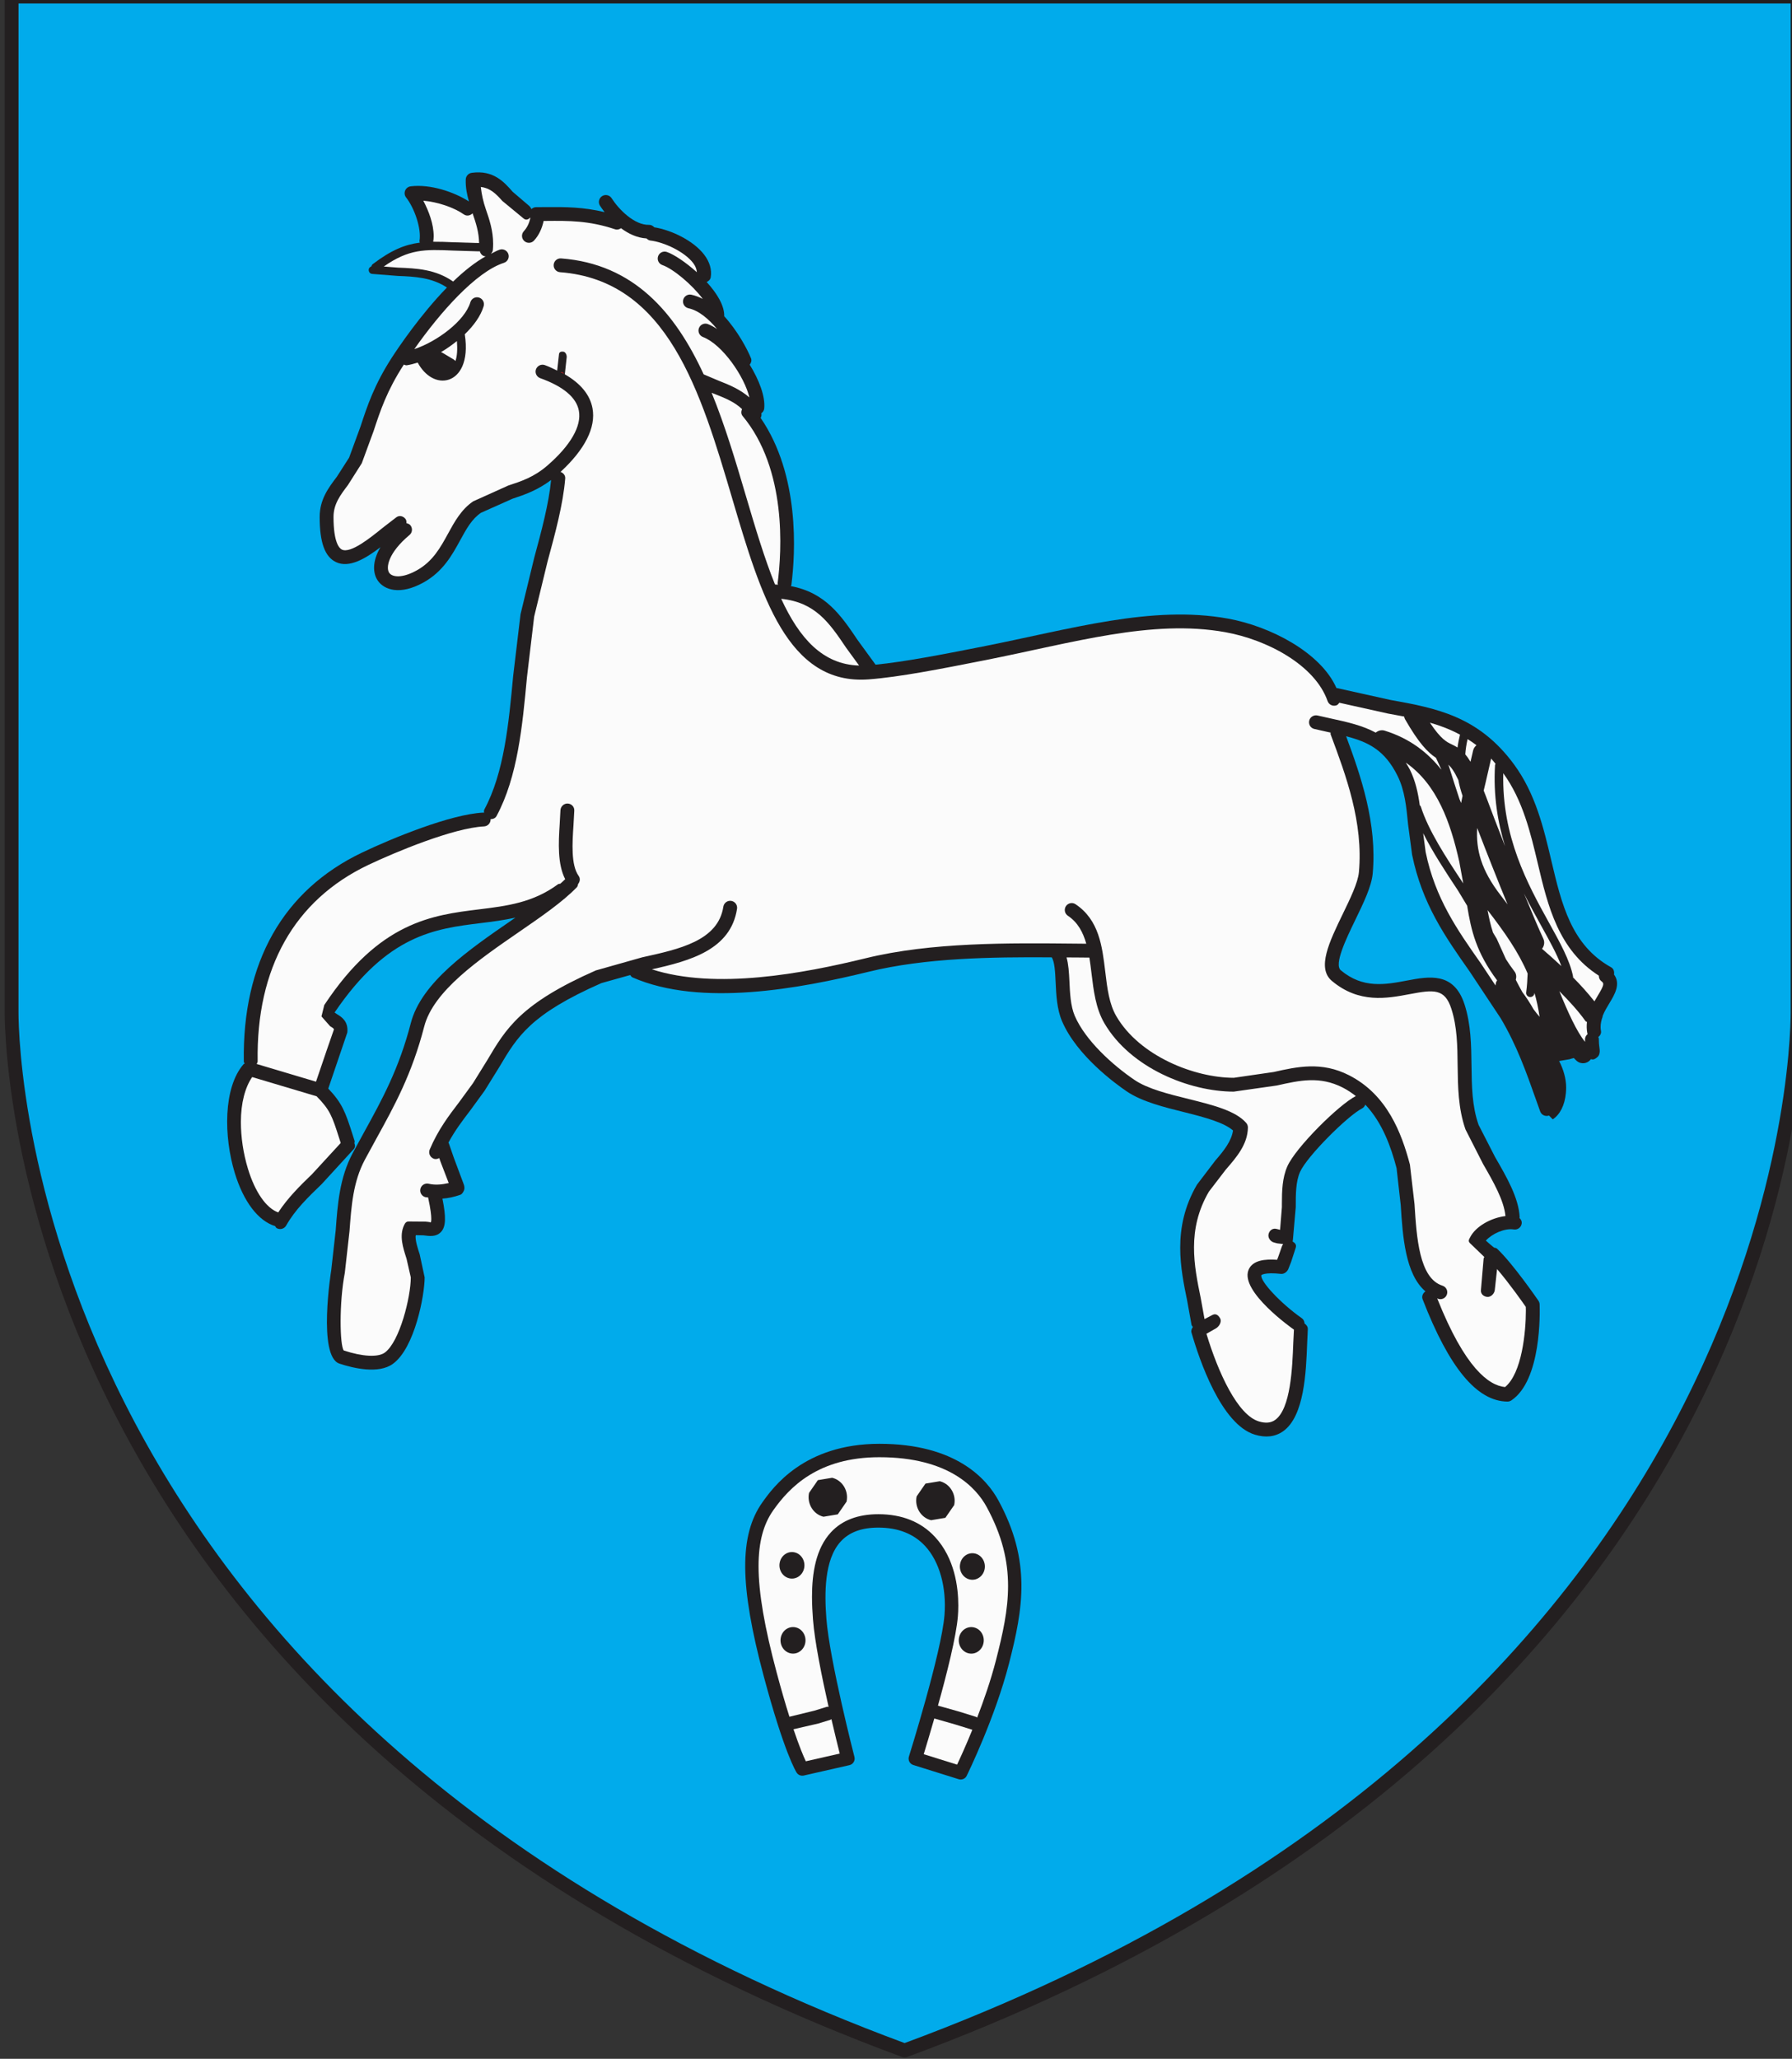 <?xml version="1.0" encoding="UTF-8" standalone="no"?>
<svg
   xmlns:dc="http://purl.org/dc/elements/1.1/"
   xmlns:cc="http://creativecommons.org/ns#"
   xmlns:rdf="http://www.w3.org/1999/02/22-rdf-syntax-ns#"
   xmlns:svg="http://www.w3.org/2000/svg"
   xmlns="http://www.w3.org/2000/svg"
   id="svg6132"
   version="1.1"
   viewBox="0 0 20.761 23.848"
   height="23.848mm"
   width="20.761mm">
  <rect x="0" y="0" width="20.761" height="23.848" fill="#333333" stroke="none"/>
  <defs
     id="defs6126">
    <clipPath
       id="clipPath16"
       clipPathUnits="userSpaceOnUse">
      <path
         id="path18"
         d="M 0,595.275 H 850.394 V 0 H 0 Z" />
    </clipPath>
  </defs>
  <g
     transform="translate(-274.613,-185.29)"
     id="layer1">
    <g
       transform="matrix(0.055,0,0,-0.055,262.396,212.754)"
       id="g8418"
       style="opacity:0.98">
      <g
         id="g8416"
         clip-path="url(#clipPath16)">
        <g
           id="g8274"
           transform="translate(224.573,501.525)">
          <path
             d="m 0,0 c -0.806,0 -1.458,-0.652 -1.458,-1.458 v -213.374 c -0.042,-1.45 -2.193,-150.068 189.056,-220.577 0.324,-0.12 0.684,-0.12 1.008,0 191.248,70.509 189.102,219.127 189.056,220.619 V -1.458 c 0,0.806 -0.656,1.458 -1.458,1.458 z"
             style="fill:#231f20;fill-opacity:1;fill-rule:nonzero;stroke:none"
             id="path8272" />
        </g>
        <g
           id="g8278"
           transform="translate(599.318,498.609)">
          <path
             d="m 0,0 c 0,-2.876 0.005,-212.119 0.005,-212.386 0,-9.256 -3.319,-149.301 -186.645,-217.162 -183.346,67.866 -186.653,207.928 -186.653,217.125 0,0.265 0.005,209.547 0.005,212.423 z"
             style="fill:#00adef;fill-opacity:1;fill-rule:nonzero;stroke:none"
             id="path8276" />
        </g>
        <g
           id="g8282"
           transform="translate(562.107,294.108)">
          <path
             d="m 0,0 c 0.102,0.596 -0.063,1.214 -0.617,1.521 -8.382,4.671 -10.416,13.292 -12.575,22.422 -1.64,6.955 -3.345,14.149 -7.872,20.307 -7.525,10.235 -16.524,11.861 -26.048,13.578 L -58.4,60.332 c -0.023,0.005 -0.04,-0.015 -0.064,-0.009 -3.258,7.433 -13.857,13.012 -22.887,14.638 -16.049,2.889 -32.898,-2.192 -51.774,-5.918 -8.39,-1.657 -16.265,-3.181 -22.422,-3.793 l -3.777,5.187 c -3.457,5.14 -6.784,10.004 -14.08,11.362 0.025,0.077 0.106,0.12 0.116,0.203 0.89,6.807 1.795,23.211 -6.475,35.223 0.181,0.308 0.227,0.618 0.157,0.974 0.32,0.234 0.56,0.575 0.604,1.003 0.255,2.512 -1.057,5.983 -3.058,9.227 0.303,0.399 0.467,0.878 0.266,1.373 -0.778,1.92 -2.805,5.732 -5.633,8.834 0.065,2.247 -1.552,4.853 -3.697,7.206 0.425,0.195 0.777,0.517 0.858,1.013 0.255,1.569 -0.215,3.201 -1.361,4.714 -2.297,3.038 -7.027,5.243 -10.542,5.798 -0.275,0.311 -0.646,0.527 -1.094,0.515 -3.106,-0.088 -6.413,3.301 -7.877,5.602 -0.433,0.678 -1.333,0.881 -2.013,0.447 -0.678,-0.433 -0.88,-1.333 -0.447,-2.013 0.264,-0.413 0.606,-0.88 0.979,-1.358 -4.459,1.068 -8.196,1.099 -12.345,1.062 l -2.117,-0.015 c -0.37,-0.002 -0.692,-0.17 -0.951,-0.398 -0.133,0.265 -0.296,0.512 -0.498,0.683 l -3.451,2.948 c -1.813,2.065 -4.067,4.631 -8.633,3.998 -0.703,-0.096 -1.233,-0.686 -1.258,-1.392 -0.06,-1.688 0.261,-3.19 0.671,-4.634 -3.141,2.005 -8.125,3.689 -12.265,3.182 -0.525,-0.063 -0.972,-0.405 -1.173,-0.895 -0.201,-0.487 -0.124,-1.045 0.207,-1.458 1.705,-2.156 3.272,-6.53 2.811,-9.162 -0.023,-0.125 0.065,-0.222 0.078,-0.344 -3.109,-0.397 -6.016,-1.547 -9.952,-4.554 -0.146,-0.111 -0.203,-0.28 -0.255,-0.441 -0.289,-0.132 -0.534,-0.342 -0.56,-0.662 -0.036,-0.48 0.253,-0.894 0.736,-0.931 l 5.389,-0.424 c 3.675,-0.14 7.153,-0.339 10.351,-2.438 -5.605,-5.759 -10.249,-12.671 -11.54,-14.658 -3.781,-5.833 -5.247,-10.296 -6.664,-14.613 l -2.407,-6.565 -2.568,-4.004 c -1.786,-2.361 -3.631,-4.802 -3.631,-8.49 0,-5.366 1.09,-8.384 3.434,-9.501 2.791,-1.33 6.237,0.744 9.372,3.136 -1.773,-3.002 -1.611,-5.514 -0.56,-7.04 1.316,-1.914 4.628,-3.164 9.635,-0.385 4.107,2.285 6.023,5.788 7.715,8.881 1.316,2.406 2.448,4.482 4.382,5.793 0,0.002 6.642,2.961 6.642,2.961 2.599,0.851 5.285,1.8 8.128,3.942 -0.481,-4.999 -2.031,-10.78 -3.558,-16.394 l -2.879,-11.869 -1.546,-12.956 c -0.937,-10.033 -1.902,-20.408 -6.069,-28.16 -0.123,-0.228 -0.077,-0.473 -0.074,-0.715 -0.055,0.002 -0.088,0.054 -0.143,0.051 -6.917,-0.333 -19.289,-5.436 -25.505,-8.401 -16.665,-7.935 -25.29,-23.169 -24.952,-44.052 0.003,-0.161 0.125,-0.257 0.174,-0.399 -0.077,-0.058 -0.179,-0.08 -0.242,-0.154 -4.278,-4.945 -4.167,-15.242 -1.846,-22.864 1.851,-6.083 4.953,-10.133 8.51,-11.22 0.117,-0.149 0.168,-0.337 0.339,-0.434 0.701,-0.392 1.589,-0.147 1.988,0.553 1.888,3.344 4.61,5.963 7.493,8.738 l 6.715,7.33 c 0.359,0.393 0.331,0.849 0.16,1.283 0.006,0.164 0.094,0.318 0.039,0.483 l -0.432,1.361 c -1.498,4.694 -2.17,6.557 -5.107,9.65 l 4.011,11.809 c 0.255,2.387 -1.284,3.324 -2.112,3.825 l -0.569,0.385 c 11.139,16.416 21.142,17.646 30.815,18.836 2.4,0.297 4.834,0.607 7.268,1.145 -0.307,-0.21 -0.599,-0.416 -0.909,-0.63 -8.859,-6.1 -18.901,-13.015 -21.116,-21.568 -2.505,-9.673 -6.058,-16.121 -9.824,-22.957 l -2.442,-4.482 c -2.749,-5.16 -3.16,-10.766 -3.556,-16.188 l -0.945,-8.43 c -0.034,-0.176 -2.891,-18.13 1.72,-19.667 2.915,-0.969 8.251,-2.256 11.286,-0.04 4.62,3.372 6.673,14.524 6.673,18.193 l -1.042,4.853 c -0.444,1.372 -0.872,2.694 -0.872,3.764 0,0.103 0.046,0.183 0.054,0.284 0.739,-0.022 1.629,-0.039 1.629,-0.039 1.254,-0.176 2.676,-0.37 3.688,0.724 1.014,1.099 1.078,3.098 0.284,7.006 1.213,0.08 2.442,0.341 3.77,0.808 0.37,0.125 0.597,0.542 0.766,0.894 0.164,0.359 0.111,0.906 -0.026,1.271 l -2.133,5.707 -1.034,2.996 c -0.017,0.046 -0.068,0.051 -0.088,0.097 1.376,2.558 2.95,4.63 4.597,6.784 l 3.022,4.147 3.111,5.012 c 3.809,6.439 6.56,11.092 21.508,17.675 l 6.064,1.7 c 0.142,-0.183 0.248,-0.394 0.473,-0.495 14.434,-6.313 35.334,-2.342 49.799,1.195 11.908,2.907 25.706,3.113 38.511,3.027 0.614,-0.908 0.729,-3.069 0.826,-5.2 0.125,-2.677 0.261,-5.707 1.354,-8.254 3.094,-7.233 11.221,-13.145 13.637,-14.786 3.19,-2.158 7.837,-3.314 12.337,-4.431 4.118,-1.026 8.162,-2.13 10.041,-3.794 -0.324,-2.199 -1.833,-4.158 -3.753,-6.362 l -3.849,-5.063 c -2.672,-4.58 -3.521,-9.057 -3.521,-13.267 0,-4.026 0.774,-7.797 1.469,-11.175 l 0.912,-5.058 c 0.034,-0.188 0.194,-0.302 0.284,-0.461 -0.245,-0.359 -0.409,-0.769 -0.296,-1.162 1.652,-5.753 6.261,-19.361 13.353,-21.514 2.3,-0.7 4.305,-0.455 5.968,0.724 4.465,3.178 4.82,12.428 5.052,18.551 l 0.137,2.917 c 0.028,0.524 -0.279,0.933 -0.69,1.224 -0.028,0.427 -0.187,0.832 -0.564,1.1 -4.431,3.104 -8.891,7.86 -8.526,9.09 0.007,-0.006 0.649,0.638 4.124,0.256 0.655,-0.073 1.321,0.439 1.56,1.048 l 0.581,1.476 0.969,2.991 c 0.199,0.608 -0.142,1.008 -0.65,1.287 0.028,0.125 0.041,0.256 0.058,0.427 l 0.597,6.841 c -0.005,2.62 -0.011,5.332 0.9,7.392 1.47,3.316 10.059,11.848 13.073,13.386 0.336,0.171 0.557,0.467 0.677,0.798 3.628,-3.839 5.422,-8.96 6.585,-13.374 0.005,0 0.877,-7.792 0.877,-7.792 0.415,-6.619 0.963,-14.548 5.205,-18.17 -0.54,-0.376 -0.841,-1.021 -0.596,-1.657 5.588,-14.44 11.43,-21.492 17.867,-21.549 0.291,0 0.581,0.087 0.826,0.246 6.362,4.265 6.014,18.608 5.958,20.225 -0.011,0.28 -0.102,0.547 -0.258,0.775 -0.215,0.313 -5.336,7.758 -8.69,10.936 -0.189,0.177 -0.434,0.194 -0.66,0.251 -0.543,0.444 -1.351,1.117 -1.721,1.47 1.311,1.452 3.936,2.648 5.884,2.347 0.798,-0.126 1.537,0.421 1.662,1.218 0.074,0.485 -0.141,0.895 -0.472,1.208 0.005,0.056 0.051,0.091 0.051,0.142 -0.204,4.095 -2.74,8.464 -5.188,12.696 l -3.469,6.767 c -1.39,3.976 -1.436,8.122 -1.491,12.515 -0.053,4.243 -0.105,8.629 -1.466,12.848 -2.233,6.899 -7.49,5.905 -12.126,5.028 -4.562,-0.861 -9.284,-1.751 -13.938,2.164 -1.48,1.244 1.133,6.633 3.042,10.583 1.766,3.643 3.434,7.086 3.679,9.805 0.958,10.546 -2.524,20.603 -5.599,28.896 4.716,-1.225 8.14,-2.928 10.822,-8.322 1.539,-3.093 1.869,-6.573 2.227,-10.255 l 0.85,-6.403 c 2.129,-10.358 6.976,-17.247 12.103,-24.538 l 6.549,-9.868 c 3.396,-5.713 5.384,-11.329 7.485,-17.275 l 0.832,-2.335 c 0.269,-0.764 1.1,-1.156 1.863,-0.884 l 0.792,-0.798 c 1.543,1.02 2.523,2.981 2.762,5.526 0.035,0.382 0.057,0.775 0.057,1.185 0,1.874 -0.581,3.839 -1.475,5.57 1.105,0.189 2.209,0.376 2.209,0.376 0.302,0.102 0.582,0.189 0.89,0.251 0.222,-0.222 0.443,-0.484 0.671,-0.661 0.884,-0.695 2.164,-0.541 2.865,0.348 0.018,0.022 0.005,0.051 0.023,0.074 0.092,-0.023 0.142,-0.023 0.245,-0.046 0.456,-0.097 0.884,0.239 1.225,0.553 0.347,0.312 0.467,0.985 0.416,1.449 l -0.148,1.296 -0.04,1.156 c -0.006,0.1 -0.092,0.151 -0.114,0.242 0.399,0.328 0.672,0.775 0.57,1.319 -0.171,0.903 -0.041,1.734 0.193,2.537 0.085,0.212 0.159,0.383 0.164,0.607 0.372,0.949 0.913,1.846 1.448,2.729 C 0.102,-4.271 1.476,-2.002 0,0"
             style="fill:#231f20;fill-opacity:1;fill-rule:nonzero;stroke:none"
             id="path8280" />
        </g>
        <g
           id="g8286"
           transform="translate(275.243,272.507)">
          <path
             d="m 0,0 c -1.498,-2.176 -2.375,-5.508 -2.375,-9.467 0,-3.133 0.487,-6.561 1.49,-9.853 1.503,-4.939 3.87,-8.293 6.376,-9.188 2.019,3.075 4.599,5.634 7.142,8.077 l 6.021,6.55 -0.296,0.923 C 16.84,-8.19 16.396,-6.92 13.577,-4.05 12.901,-3.851 1.9,-0.569 0,0"
             style="fill:#ffffff;fill-opacity:1;fill-rule:nonzero;stroke:none"
             id="path8284" />
        </g>
        <g
           id="g8290"
           transform="translate(523.356,347.14)">
          <path
             d="m 0,0 0.041,-0.097 c 2.243,-3.366 3.492,-3.989 4.522,-4.47 0.428,-0.2 0.832,-0.419 1.224,-0.664 0.114,0.879 0.298,1.786 0.525,2.711 C 4.29,-1.429 2.188,-0.626 0,0"
             style="fill:#ffffff;fill-opacity:1;fill-rule:nonzero;stroke:none"
             id="path8288" />
        </g>
        <g
           id="g8294"
           transform="translate(313.383,448.432)">
          <path
             d="M 0,0 C 1.321,0.014 2.723,-0.043 4.3,-0.112 L 9.661,-0.277 C 9.629,1.979 9.002,3.927 8.305,5.946 8.3,5.96 8.296,5.974 8.292,5.985 7.801,5.49 7.046,5.339 6.456,5.755 4.394,7.204 0.988,8.378 -2.087,8.646 -0.934,6.428 0.097,3.752 0.097,1.159 0.097,0.76 0.051,0.378 0,0"
             style="fill:#ffffff;fill-opacity:1;fill-rule:nonzero;stroke:none"
             id="path8292" />
        </g>
        <g
           id="g8298"
           transform="translate(400.365,362.918)">
          <path
             d="M 0,0 C -3.586,5.325 -6.53,9.58 -13.684,10.315 -9.857,2.021 -4.961,-3.521 2.726,-3.742 Z"
             style="fill:#ffffff;fill-opacity:1;fill-rule:nonzero;stroke:none"
             id="path8296" />
        </g>
        <g
           id="g8302"
           transform="translate(323.185,446.457)">
          <path
             d="m 0,0 c -0.051,-0.005 -0.081,-0.055 -0.135,-0.051 l -5.444,0.165 c -6.033,0.264 -9.314,0.356 -14.641,-3.358 l 3.02,-0.234 c 3.883,-0.147 7.891,-0.338 11.591,-2.93 2.238,2.162 4.574,4.038 6.909,5.343 -0.05,0 -0.079,-0.043 -0.129,-0.04 C 0.551,-1.052 0.157,-0.57 0,0"
             style="fill:#ffffff;fill-opacity:1;fill-rule:nonzero;stroke:none"
             id="path8300" />
        </g>
        <g
           id="g8306"
           transform="translate(386.004,376.201)">
          <path
             d="m 0,0 c -0.009,0.103 -0.092,0.18 -0.078,0.284 0.895,6.856 1.966,24.015 -7.37,35.244 -0.359,0.43 -0.327,0.972 -0.125,1.456 -1.609,1.552 -3.672,2.363 -5.971,3.263 l -0.432,0.18 C -11.143,33.5 -8.92,26.019 -6.798,18.836 -4.79,12.041 -2.869,5.588 -0.627,0.051 -0.407,0.043 -0.213,0.014 0,0"
             style="fill:#ffffff;fill-opacity:1;fill-rule:nonzero;stroke:none"
             id="path8304" />
        </g>
        <g
           id="g8310"
           transform="translate(315.463,424.969)">
          <path
             d="M 0,0 2.256,-1.349 C 2.411,-1.443 2.497,-1.557 2.598,-1.666 2.955,-0.663 3.05,0.793 2.908,2.547 1.851,1.698 0.74,0.906 -0.433,0.226 Z"
             style="fill:#ffffff;fill-opacity:1;fill-rule:nonzero;stroke:none"
             id="path8308" />
        </g>
        <g
           id="g8314"
           transform="translate(531.264,343.681)">
          <path
             d="m 0,0 c -0.252,-1.105 -0.415,-2.179 -0.484,-3.213 0.352,-0.418 0.724,-0.926 1.099,-1.558 l 0.553,2.387 C 1.27,-1.931 1.543,-1.569 1.874,-1.285 1.258,-0.807 0.627,-0.401 0,0"
             style="fill:#ffffff;fill-opacity:1;fill-rule:nonzero;stroke:none"
             id="path8312" />
        </g>
        <g
           id="g8318"
           transform="translate(521.409,329.483)">
          <path
             d="m 0,0 c 1.596,-5.046 5.292,-10.696 8.942,-16.196 l -0.831,4.551 C 6.261,-3.389 3.475,4.614 -3.161,9.251 -2.876,8.763 -2.575,8.322 -2.3,7.775 -1.109,5.377 -0.569,2.826 -0.217,0.263 -0.143,0.174 -0.033,0.117 0,0"
             style="fill:#ffffff;fill-opacity:1;fill-rule:nonzero;stroke:none"
             id="path8316" />
        </g>
        <g
           id="g8322"
           transform="translate(530.204,331.733)">
          <path
             d="m 0,0 c -0.365,1.093 -0.679,2.202 -0.888,3.343 -0.894,1.886 -1.55,2.758 -2.136,3.225 l 0.148,-0.322 1.132,-3.58 1.1,-3.361 c 0.125,-0.267 0.223,-0.547 0.342,-0.814 C -0.199,-1.008 -0.114,-0.51 0,0"
             style="fill:#ffffff;fill-opacity:1;fill-rule:nonzero;stroke:none"
             id="path8320" />
        </g>
        <g
           id="g8326"
           transform="translate(559.413,292.728)">
          <path
             d="m 0,0 c -0.365,0.285 -0.502,0.706 -0.508,1.14 -8.469,5.419 -10.72,14.589 -12.827,23.512 -1.565,6.621 -3.194,13.457 -7.296,19.113 -0.319,-13.371 5.121,-23.333 9.574,-31.371 2.392,-4.314 4.461,-8.042 5.132,-11.457 0.013,-0.054 -0.028,-0.096 -0.028,-0.148 1.646,-1.649 3.15,-3.341 4.522,-5.067 0.235,0.411 0.474,0.821 0.691,1.179 C 0.718,-0.7 0.614,-0.476 0,0"
             style="fill:#ffffff;fill-opacity:1;fill-rule:nonzero;stroke:none"
             id="path8324" />
        </g>
        <g
           id="g8330"
           transform="translate(537.046,338.238)">
          <path
             d="m 0,0 c 0.005,0.094 0.079,0.15 0.112,0.233 -0.313,0.365 -0.614,0.78 -0.933,1.117 l -1.191,-5.17 c -0.132,-0.543 -0.252,-1.048 -0.377,-1.572 0.16,-0.413 0.309,-0.766 0.474,-1.218 0.918,-2.487 2.392,-6.326 4.02,-10.484 C 0.563,-12.047 -0.383,-6.431 0,0"
             style="fill:#ffffff;fill-opacity:1;fill-rule:nonzero;stroke:none"
             id="path8328" />
        </g>
        <g
           id="g8334"
           transform="translate(537.484,292.861)">
          <path
             d="m 0,0 v 0 c -4.403,5.944 -5.463,10.458 -6.312,15.732 l -1.919,3.179 c -2.666,4.02 -5.354,8.125 -7.347,12.095 l 0.527,-3.979 c 2.006,-9.763 6.682,-16.41 11.632,-23.447 l 3.082,-4.648 C -0.285,-0.695 -0.263,-0.311 0,0"
             style="fill:#ffffff;fill-opacity:1;fill-rule:nonzero;stroke:none"
             id="path8332" />
        </g>
        <g
           id="g8338"
           transform="translate(538.259,299.731)">
          <path
             d="m 0,0 c 0.363,-0.818 0.729,-1.615 1.087,-2.406 0.529,-0.83 1.111,-1.681 1.807,-2.587 0.403,-0.527 0.425,-1.156 0.267,-1.751 0.449,-0.889 0.905,-1.753 1.377,-2.586 0.816,-1.068 1.607,-2.287 2.37,-3.631 0.404,-0.544 0.826,-1.074 1.265,-1.576 -0.268,1.795 -0.627,3.481 -1.083,5.062 C 7.085,-9.526 7.085,-9.57 7.079,-9.618 7.016,-10.096 6.572,-10.43 6.094,-10.364 5.616,-10.301 5.279,-9.86 5.349,-9.378 5.535,-8 5.604,-6.702 5.655,-5.417 3.685,-0.818 0.819,3.258 -2.786,7.937 -2.484,6.279 -2.144,4.728 -1.636,3.195 l 0.775,-1.284 z"
             style="fill:#ffffff;fill-opacity:1;fill-rule:nonzero;stroke:none"
             id="path8336" />
        </g>
        <g
           id="g8342"
           transform="translate(539.682,308.87)">
          <path
             d="m 0,0 c -2.142,5.209 -4.499,11.175 -6.333,15.954 -0.024,0.037 -0.045,0.074 -0.063,0.111 C -6.664,11.54 -5.588,7.262 -1.453,1.916 -0.945,1.262 -0.484,0.637 0,0"
             style="fill:#ffffff;fill-opacity:1;fill-rule:nonzero;stroke:none"
             id="path8340" />
        </g>
        <g
           id="g8346"
           transform="translate(556.099,284.295)">
          <path
             d="m 0,0 c -1.504,2.116 -3.452,4.237 -5.509,6.303 1.749,-4.307 3.686,-8.595 5.422,-10.674 -0.011,0.247 -0.017,0.517 -0.017,0.526 0,0.459 0.24,0.845 0.571,1.136 -0.013,0.046 -0.064,0.066 -0.074,0.114 -0.161,0.843 -0.171,1.641 -0.08,2.398 C 0.215,-0.108 0.073,-0.108 0,0"
             style="fill:#ffffff;fill-opacity:1;fill-rule:nonzero;stroke:none"
             id="path8344" />
        </g>
        <g
           id="g8350"
           transform="translate(543.156,311.159)">
          <path
             d="m 0,0 c 1.583,-3.878 3.059,-7.365 4.062,-9.509 0.335,-0.726 0.193,-1.541 -0.274,-2.128 1.372,-1.173 2.723,-2.389 4.079,-3.65 -0.94,2.514 -2.478,5.299 -4.199,8.401 C 2.478,-4.732 1.214,-2.449 0,0"
             style="fill:#ffffff;fill-opacity:1;fill-rule:nonzero;stroke:none"
             id="path8348" />
        </g>
        <g
           id="g8354"
           transform="translate(340.305,420.997)">
          <path
             d="m 0,0 c 0.312,-0.035 0.516,-0.177 0.641,-0.376 -0.217,0.122 -0.49,0.225 -0.715,0.341 0.026,0 0.046,0.037 0.074,0.035"
             style="fill:#ed1c24;fill-opacity:1;fill-rule:nonzero;stroke:none"
             id="path8352" />
        </g>
        <g
           id="g8358"
           transform="translate(397.688,183.731)">
          <path
             d="m 0,0 c -0.009,0.028 -0.088,-0.171 -0.005,-0.046 l -0.592,-0.882 -0.84,-0.137 c -0.678,0.159 -1.097,0.911 -0.935,1.669 l 0.595,0.882 0.843,0.143 C -0.359,1.492 0.028,0.923 0.028,0.284 0.028,0.193 0.018,0.097 0,0 M -0.273,4.386 -3.283,3.885 -5.141,1.196 c -0.477,-2.25 0.886,-4.5 3.041,-5.018 l 3.012,0.502 1.851,2.681 c 0.065,0.309 0.097,0.611 0.097,0.912 0,1.92 -1.27,3.663 -3.133,4.113"
             style="fill:#ed1c24;fill-opacity:1;fill-rule:nonzero;stroke:none"
             id="path8356" />
        </g>
        <g
           id="g8362"
           transform="translate(400.451,183.092)">
          <path
             d="M 0,0 C -0.005,-0.021 -0.005,-0.033 -0.005,-0.045 -0.005,-0.107 0.092,0.138 0,0"
             style="fill:#ed1c24;fill-opacity:1;fill-rule:nonzero;stroke:none"
             id="path8360" />
        </g>
        <g
           id="g8366"
           transform="translate(420.358,183.002)">
          <path
             d="m 0,0 c -0.009,0.027 -0.088,-0.166 -0.005,-0.046 l -0.596,-0.883 -0.838,-0.137 c -0.68,0.16 -1.099,0.912 -0.937,1.67 l 0.596,0.882 0.843,0.143 C -0.361,1.492 0.028,0.922 0.028,0.278 0.028,0.187 0.018,0.097 0,0 M -0.276,4.386 -3.29,3.885 -5.144,1.196 c -0.478,-2.251 0.886,-4.501 3.043,-5.019 l 3.004,0.502 c 0,0 1.86,2.682 1.86,2.688 0.062,0.302 0.097,0.605 0.097,0.901 0,1.919 -1.272,3.668 -3.136,4.118"
             style="fill:#ed1c24;fill-opacity:1;fill-rule:nonzero;stroke:none"
             id="path8364" />
        </g>
        <g
           id="g8370"
           transform="translate(423.114,182.318)">
          <path
             d="M 0,0 C 0,-0.058 0.099,0.176 0.007,0.045 0,0.022 0,0.012 0,0"
             style="fill:#ed1c24;fill-opacity:1;fill-rule:nonzero;stroke:none"
             id="path8368" />
        </g>
        <g
           id="g8374"
           transform="translate(300.496,395.003)">
          <path
             d="M 0,0 C 0.382,0.294 0.645,0.955 0.35,1.336 0.058,1.721 -0.3,1.903 -0.684,1.612 l -4.427,-3.366 c 0.384,0.293 1.036,0.316 1.33,-0.069 0.292,-0.381 0.327,-0.834 -0.055,-1.127 z"
             style="fill:#ed1c24;fill-opacity:1;fill-rule:nonzero;stroke:none"
             id="path8372" />
        </g>
        <g
           id="g8378"
           transform="translate(432.429,183.355)">
          <path
             d="m 0,0 c -2.416,4.448 -8.887,11.916 -25.051,11.916 -15.927,0 -22.51,-9.302 -24.676,-12.354 -4.885,-6.904 -4.806,-17.487 0.28,-36.517 4.361,-16.318 6.856,-20.232 6.958,-20.392 0.324,-0.495 0.923,-0.734 1.497,-0.604 l 9.615,2.187 c 0.374,0.086 0.697,0.314 0.895,0.645 0.199,0.324 0.259,0.717 0.162,1.089 -0.051,0.204 -5.243,20.39 -5.912,29.156 -0.391,5.138 -0.498,12.406 3.041,16.233 1.809,1.954 4.398,2.906 7.911,2.906 4.159,0 7.477,-1.311 9.865,-3.897 3.003,-3.252 4.523,-8.674 4.065,-14.513 -0.618,-7.866 -7.428,-29.595 -7.495,-29.812 -0.114,-0.359 -0.078,-0.752 0.093,-1.083 0.176,-0.336 0.476,-0.581 0.835,-0.693 l 9.555,-2.991 c 0.666,-0.212 1.395,0.097 1.691,0.722 0.244,0.497 5.97,12.218 8.914,23.656 C 5.229,-22.71 6.96,-12.793 0,0"
             style="fill:#231f20;fill-opacity:1;fill-rule:nonzero;stroke:none"
             id="path8376" />
        </g>
        <g
           id="g8382"
           transform="translate(447.397,292.656)">
          <path
             d="m 0,0 c 0.107,-2.429 0.237,-5.181 1.116,-7.242 2.216,-5.169 7.957,-10.372 12.599,-13.517 2.751,-1.868 7.148,-2.962 11.403,-4.015 5.08,-1.265 9.883,-2.455 12.121,-5.036 0.235,-0.273 0.36,-0.621 0.354,-0.979 -0.053,-3.548 -2.41,-6.26 -4.688,-8.886 l -3.538,-4.619 c -4.665,-7.997 -3.097,-15.641 -1.714,-22.385 l 0.804,-4.443 1.667,0.872 c 0.707,0.364 1.242,-0.028 1.624,-0.729 0.087,-0.148 0.12,-0.319 0.12,-0.49 0,-0.615 -0.472,-1.299 -1.01,-1.607 0,0 -1.741,-0.99 -1.998,-1.139 2.491,-8.224 6.557,-17.094 11.034,-18.455 1.412,-0.427 2.535,-0.33 3.435,0.308 3.297,2.352 3.628,11.073 3.826,16.284 l 0.138,2.74 H 47.28 c -0.461,0.325 -11.288,7.981 -9.58,12.508 0.826,2.176 3.6,2.37 6.044,2.199 0.136,0.348 0.278,0.729 0.278,0.729 l 0.735,2.102 c 0.058,0.165 0.155,0.33 0.267,0.485 l -1.234,0.142 -0.678,0.176 c -0.78,0.2 -1.361,1.019 -1.162,1.8 0.199,0.775 0.877,1.27 1.652,1.071 0,0 0.461,-0.114 0.768,-0.193 0.126,1.565 0.382,4.784 0.382,4.784 v 0.689 c 0,2.711 0.079,5.468 1.149,7.895 1.756,3.964 10.829,12.969 14.418,14.798 h 0.011 c -0.849,0.66 -1.749,1.276 -2.768,1.794 -4.841,2.461 -9.033,1.52 -13.881,0.433 L 34.596,-23.22 C 25.237,-23.19 12.884,-18.241 7.37,-8.828 5.535,-5.699 5.086,-1.934 4.647,1.706 4.51,2.834 4.374,3.936 4.204,5.013 L 1.481,5.038 C 0.803,5.043 0.079,5.043 -0.609,5.049 -0.206,3.628 -0.092,1.917 0,0"
             style="fill:#ffffff;fill-opacity:1;fill-rule:nonzero;stroke:none"
             id="path8380" />
        </g>
        <g
           id="g8386"
           transform="translate(524.601,339.745)">
          <path
             d="m 0,0 c -1.727,1.125 -3.646,3.124 -6.523,8.147 -0.097,0.171 -0.138,0.36 -0.176,0.542 -1.122,0.217 -2.262,0.425 -3.424,0.632 l -10.23,2.276 c -0.166,-0.22 -0.331,-0.448 -0.609,-0.545 -0.763,-0.267 -1.596,0.134 -1.863,0.895 -2.654,7.601 -12.752,12.927 -21.531,14.508 -15.515,2.791 -32.08,-2.236 -50.699,-5.911 -9.216,-1.819 -17.919,-3.536 -24.438,-4.026 -17.105,-1.281 -22.738,17.774 -28.7,37.949 -6.695,22.653 -13.618,46.08 -36.311,47.806 -0.803,0.06 -1.404,0.76 -1.344,1.563 0.064,0.804 0.765,1.405 1.568,1.342 15.326,-1.165 24.038,-11.434 30.036,-24.435 0.009,-0.004 0.018,0.002 0.027,0 l 3.134,-1.325 c 2.251,-0.877 4.522,-1.834 6.461,-3.518 -1.04,4.398 -5.7,11.176 -9.778,12.72 -0.752,0.293 -1.135,1.128 -0.85,1.88 0.295,0.75 1.129,1.133 1.88,0.848 0.634,-0.239 1.282,-0.613 1.932,-1.034 -1.76,2.105 -3.836,3.896 -6.015,4.364 -0.788,0.171 -1.29,0.945 -1.123,1.731 0.171,0.789 0.946,1.29 1.733,1.122 0.827,-0.18 1.627,-0.488 2.402,-0.886 -2.233,2.996 -6.213,6.331 -8.518,7.134 -0.763,0.268 -1.161,1.097 -0.893,1.858 0.268,0.762 1.095,1.158 1.856,0.893 1.529,-0.532 3.992,-2.181 6.308,-4.263 -0.051,0.609 -0.257,1.241 -0.757,1.908 -1.846,2.441 -6.174,4.437 -9.059,4.771 -0.322,0.037 -0.567,0.233 -0.789,0.438 -1.957,0.114 -3.791,0.974 -5.371,2.151 -0.363,-0.245 -0.787,-0.376 -1.236,-0.229 -5.527,1.843 -9.699,1.806 -14.531,1.763 l -0.535,-0.003 c -0.323,-1.512 -0.951,-2.967 -2.022,-4.132 -0.544,-0.595 -1.467,-0.632 -2.06,-0.089 -0.596,0.545 -0.633,1.467 -0.088,2.06 0.75,0.817 1.19,1.834 1.387,2.888 -0.443,-0.427 -0.912,-0.644 -1.433,-0.214 l -4.485,3.703 c -1.409,1.603 -2.604,2.719 -4.532,2.939 0.183,-1.57 0.508,-3.088 1.043,-4.637 0.734,-2.125 1.555,-4.5 1.555,-7.336 0,-0.43 -0.02,-0.869 -0.06,-1.319 -0.028,-0.319 -0.216,-0.563 -0.412,-0.786 0.618,0.293 1.238,0.678 1.847,0.874 0.77,0.249 1.59,-0.173 1.837,-0.939 0.246,-0.769 -0.176,-1.59 -0.942,-1.834 -5.866,-1.886 -13.379,-10.359 -18.878,-18.176 4.791,1.595 10.65,5.938 11.814,9.879 0.229,0.772 1.041,1.214 1.812,0.986 0.771,-0.228 1.214,-1.04 0.986,-1.811 -0.611,-2.063 -2.085,-4.096 -3.976,-5.918 0.91,-5.921 -1.131,-8.817 -3.36,-9.55 -2.376,-0.78 -4.993,0.667 -6.556,3.58 -0.789,-0.251 -1.561,-0.444 -2.297,-0.564 -0.227,-0.037 -0.417,0.082 -0.623,0.145 -0.006,-0.002 -0.007,-0.009 -0.011,-0.014 -3.577,-5.51 -4.983,-9.794 -6.343,-13.935 l -2.506,-6.826 -2.913,-4.591 c -1.632,-2.157 -3.041,-4.019 -3.041,-6.73 0,-5.437 1.238,-6.613 1.771,-6.869 1.846,-0.878 6.079,2.557 8.612,4.61 l 2.811,2.167 c 0.637,0.494 1.472,0.317 1.965,-0.318 0.199,-0.259 0.216,-0.584 0.204,-0.9 0.303,-0.065 0.608,-0.171 0.821,-0.427 0.518,-0.618 0.438,-1.538 -0.18,-2.056 -4.508,-3.777 -5.011,-6.886 -4.274,-7.961 0.652,-0.947 2.749,-1.191 5.815,0.516 3.373,1.871 4.998,4.848 6.574,7.727 1.372,2.508 2.788,5.101 5.303,6.806 l 7.375,3.324 c 2.789,0.911 5.424,1.771 8.249,4.214 4.882,4.227 7.24,8.322 6.637,11.538 -0.521,2.803 -3.265,5.115 -8.155,6.872 -0.758,0.29 -1.15,1.108 -0.881,1.865 0.291,0.755 1.108,1.151 1.865,0.881 0.972,-0.348 1.765,-0.761 2.598,-1.16 l 0.387,3.454 c 0.055,0.479 0.425,0.587 0.907,0.536 0.477,-0.054 0.762,-0.721 0.712,-1.201 l -0.392,-3.572 c 3.318,-1.914 5.298,-4.298 5.828,-7.14 0.761,-4.083 -1.633,-8.706 -6.727,-13.408 0.589,-0.225 1.037,-0.729 0.982,-1.39 -0.435,-5.388 -2.104,-11.534 -3.719,-17.477 l -2.823,-11.621 -1.511,-12.713 c -0.963,-10.324 -1.96,-20.998 -6.405,-29.268 -0.259,-0.484 -0.75,-0.658 -1.259,-0.669 0.039,-0.807 -0.581,-1.49 -1.384,-1.527 -6.47,-0.313 -18.785,-5.451 -24.396,-8.122 -15.555,-7.408 -23.607,-21.716 -23.288,-41.376 0.003,-0.205 -0.137,-0.352 -0.211,-0.535 l 12.503,-3.73 c 1.06,3.127 3.728,10.963 3.76,10.963 0.002,0.018 0.002,0.035 0.002,0.052 0,0.128 -0.083,0.242 -0.794,0.672 l -1.818,2.057 0.59,2.394 c 11.619,17.576 22.784,18.948 32.632,20.158 5.828,0.718 11.329,1.396 16.603,5.284 0.146,0.108 0.323,0.073 0.488,0.119 0.347,0.316 0.712,0.635 1.025,0.949 -1.62,3.152 -1.425,7.59 -1.157,11.614 l 0.157,2.902 c 0.046,0.803 0.733,1.458 1.539,1.415 0.803,-0.043 1.419,-0.689 1.377,-1.495 l -0.165,-3.016 c -0.25,-3.762 -0.56,-8.444 1.091,-10.74 0.39,-0.538 0.268,-1.207 -0.125,-1.702 -0.06,-0.24 -0.086,-0.491 -0.267,-0.679 -2.98,-3.084 -7.457,-6.166 -12.196,-9.429 -8.442,-5.813 -18.008,-12.397 -19.947,-19.896 -2.597,-10.028 -6.24,-16.641 -10.096,-23.636 l -2.42,-4.442 c -2.458,-4.619 -2.828,-9.677 -3.223,-15.038 l -0.987,-8.759 c -1.23,-6.414 -1.054,-15.3 -0.224,-16.354 3.929,-1.304 7.241,-1.474 8.645,-0.45 3.165,2.308 5.477,11.78 5.477,15.836 l -0.9,3.952 c -0.762,2.363 -1.55,4.796 -0.53,7.006 0.239,0.524 0.456,0.82 1.028,0.82 l 3.487,-0.028 c 0,0 1.104,-0.085 1.122,-0.193 0.033,0.062 0.108,0.245 0.108,0.785 0,0.718 -0.131,2.046 -0.661,4.455 -0.004,0.016 -0.004,0.034 -0.005,0.051 -0.18,0.034 -0.354,0.005 -0.536,0.045 -0.787,0.182 -1.273,0.969 -1.091,1.749 0.184,0.787 0.968,1.27 1.752,1.087 1.412,-0.33 2.779,-0.175 4.217,0.143 -0.72,1.874 -1.731,4.5 -1.731,4.5 l -0.262,0.763 c -0.375,-0.205 -0.806,-0.29 -1.231,-0.109 -0.74,0.325 -1.09,1.168 -0.777,1.915 1.768,4.175 4.021,7.125 6.201,9.979 0,0 2.918,3.993 2.918,3.999 l 3.022,4.876 c 3.933,6.646 7.04,11.895 22.846,18.859 l 9.786,2.765 c 7.855,1.723 15.976,3.502 17.075,10.663 0.124,0.794 0.867,1.341 1.665,1.219 0.794,-0.123 1.341,-0.866 1.218,-1.664 -1.328,-8.635 -9.902,-10.967 -17.936,-12.752 13.484,-4.349 31.908,-0.872 45.012,2.329 13.869,3.4 30.12,3.227 44.451,3.084 l 2.04,-0.02 c -0.679,2.387 -1.754,4.475 -3.88,5.892 -0.673,0.448 -0.849,1.354 -0.405,2.023 0.451,0.669 1.356,0.851 2.023,0.404 4.956,-3.312 5.616,-8.846 6.259,-14.201 0.416,-3.496 0.815,-6.799 2.343,-9.406 4.902,-8.376 16.396,-12.927 24.719,-12.95 l 8.436,1.225 c 4.943,1.111 10.058,2.256 15.84,-0.683 8.058,-4.096 11.094,-12.212 12.839,-18.825 l 0.967,-8.35 c 0.434,-6.949 0.98,-15.596 5.879,-17.144 0.768,-0.246 1.196,-1.061 0.951,-1.83 -0.245,-0.768 -1.06,-1.196 -1.828,-0.951 -0.086,0.029 -0.142,0.086 -0.229,0.114 5.845,-14.718 10.89,-18.358 14.297,-18.688 3.571,2.928 4.386,11.671 4.386,16.131 0,0.284 -0.012,0.513 -0.017,0.757 -0.535,0.775 -3.422,4.898 -6.05,7.963 l -0.482,-4.409 c -0.092,-0.797 -0.821,-1.532 -1.619,-1.446 -0.797,0.091 -1.383,0.649 -1.297,1.446 l 0.563,6.619 c 0.005,0.057 0.079,0.2 0.148,0.337 l -3.013,2.899 c -0.428,0.443 -0.252,0.711 0.028,1.258 1.173,2.296 4.398,4.091 7.439,4.46 -0.319,3.309 -2.535,7.194 -4.722,10.976 l -3.703,7.274 c -1.543,4.42 -1.594,9.005 -1.651,13.436 -0.045,4.209 -0.098,8.186 -1.327,11.985 -1.385,4.277 -3.696,4.027 -8.805,3.061 -4.747,-0.897 -10.641,-2.011 -16.361,2.797 -3.217,2.705 -0.535,8.233 2.297,14.086 1.578,3.249 3.201,6.607 3.4,8.798 0.957,10.497 -2.717,20.356 -5.964,29.057 -0.046,0.117 0.023,0.226 0.012,0.344 -0.183,0.041 -0.354,0.08 -0.541,0.12 l -2.887,0.65 c -0.787,0.174 -1.265,0.951 -1.089,1.737 0.177,0.786 0.974,1.276 1.76,1.099 l 2.841,-0.635 c 3.413,-0.743 6.585,-1.444 9.409,-2.971 0.515,0.431 1.209,0.627 1.899,0.413 5.268,-1.64 9.051,-4.587 11.91,-8.205 l -0.058,0.185 z"
             style="fill:#ffffff;fill-opacity:1;fill-rule:nonzero;stroke:none"
             id="path8384" />
        </g>
        <g
           id="g8390"
           transform="translate(394.527,136.369)">
          <path
             d="m 0,0 -5.257,-1.214 c 1.228,-3.65 2.119,-5.741 2.599,-6.749 1.406,0.318 5.349,1.213 7.141,1.624 C 4.105,-4.836 3.452,-2.176 2.728,0.929 2.661,0.895 2.631,0.809 2.555,0.786 Z"
             style="fill:#ffffff;fill-opacity:1;fill-rule:nonzero;stroke:none"
             id="path8388" />
        </g>
        <g
           id="g8394"
           transform="translate(423.121,182.369)">
          <path
             d="M 0,0 C 0,-0.006 -1.859,-2.688 -1.859,-2.688 L -4.864,-3.19 c -2.157,0.518 -3.52,2.768 -3.043,5.019 l 1.855,2.689 3.013,0.501 C -1.174,4.568 0.097,2.819 0.097,0.9 0.097,0.604 0.062,0.302 0,0 m -0.007,-0.051 c 0,0.012 0,0.023 0.007,0.045 0.092,0.131 -0.007,-0.102 -0.007,-0.045 m -22.668,0.729 c 0,0.011 0,0.023 0.005,0.045 l -1.851,-2.682 -3.011,-0.502 c -2.155,0.519 -3.519,2.769 -3.041,5.019 l 1.858,2.688 3.009,0.501 c 1.863,-0.45 3.133,-2.192 3.133,-4.112 0,-0.302 -0.031,-0.604 -0.097,-0.912 0.092,0.137 -0.005,-0.108 -0.005,-0.045 m 6.931,9.398 c -12.964,0 -18.969,-6.373 -22.361,-11.17 -2.066,-2.916 -3.105,-6.681 -3.105,-11.773 0,-5.622 1.264,-12.867 3.806,-22.373 1.012,-3.788 1.903,-6.824 2.699,-9.342 l 5.239,1.276 2.686,0.827 c 0.118,0.034 0.213,-0.041 0.327,-0.036 -1.417,6.289 -2.939,13.762 -3.291,18.41 -0.116,1.527 -0.206,3.15 -0.206,4.79 0,4.967 0.798,10.139 3.991,13.585 2.34,2.53 5.702,3.804 9.986,3.804 4.979,0 8.998,-1.611 11.942,-4.801 4.144,-4.483 4.896,-10.606 4.896,-14.433 0,-0.878 -0.039,-1.629 -0.085,-2.216 -0.341,-4.294 -2.335,-12.184 -4.2,-18.864 l 4.553,-1.287 3.527,-1.101 c 0.074,-0.022 0.102,-0.108 0.176,-0.143 1.412,3.659 2.881,7.873 3.97,12.117 1.435,5.57 2.541,10.56 2.541,15.606 0,5.27 -1.213,10.595 -4.525,16.678 -2.118,3.902 -7.864,10.446 -22.566,10.446"
             style="fill:#ffffff;fill-opacity:1;fill-rule:nonzero;stroke:none"
             id="path8392" />
        </g>
        <g
           id="g8398"
           transform="translate(418.932,137.418)">
          <path
             d="m 0,0 c -0.926,-3.219 -1.757,-5.987 -2.229,-7.521 1.703,-0.528 5.506,-1.725 7.028,-2.197 0.558,1.178 1.8,3.879 3.213,7.342 l -3.583,1.11 z"
             style="fill:#ffffff;fill-opacity:1;fill-rule:nonzero;stroke:none"
             id="path8396" />
        </g>
        <g
           id="g8402"
           transform="translate(429.518,168.808)">
          <path
             d="m 0,0 c -0.324,-1.504 -1.731,-2.443 -3.15,-2.102 -1.418,0.341 -2.308,1.834 -1.982,3.343 0.319,1.504 1.726,2.45 3.149,2.108 C -0.559,3.007 0.318,1.509 0,0"
             style="fill:#231f20;fill-opacity:1;fill-rule:nonzero;stroke:none"
             id="path8400" />
        </g>
        <g
           id="g8406"
           transform="translate(429.283,153.252)">
          <path
             d="M 0,0 C -0.318,-1.504 -1.726,-2.443 -3.144,-2.102 -4.568,-1.76 -5.45,-0.268 -5.132,1.241 -4.806,2.746 -3.4,3.69 -1.981,3.349 -0.559,3.007 0.326,1.51 0,0"
             style="fill:#231f20;fill-opacity:1;fill-rule:nonzero;stroke:none"
             id="path8404" />
        </g>
        <g
           id="g8410"
           transform="translate(391.509,169.052)">
          <path
             d="M 0,0 C -0.326,-1.504 -1.729,-2.443 -3.147,-2.102 -4.568,-1.76 -5.454,-0.268 -5.132,1.242 -4.81,2.746 -3.404,3.691 -1.983,3.35 -0.558,3.008 0.322,1.51 0,0"
             style="fill:#231f20;fill-opacity:1;fill-rule:nonzero;stroke:none"
             id="path8408" />
        </g>
        <g
           id="g8414"
           transform="translate(391.736,153.258)">
          <path
             d="m 0,0 c -0.32,-1.504 -1.728,-2.444 -3.144,-2.103 -1.424,0.342 -2.31,1.834 -1.987,3.344 0.322,1.504 1.729,2.449 3.15,2.108 C -0.558,3.008 0.322,1.509 0,0"
             style="fill:#231f20;fill-opacity:1;fill-rule:nonzero;stroke:none"
             id="path8412" />
        </g>
      </g>
    </g>
  </g>
</svg>
